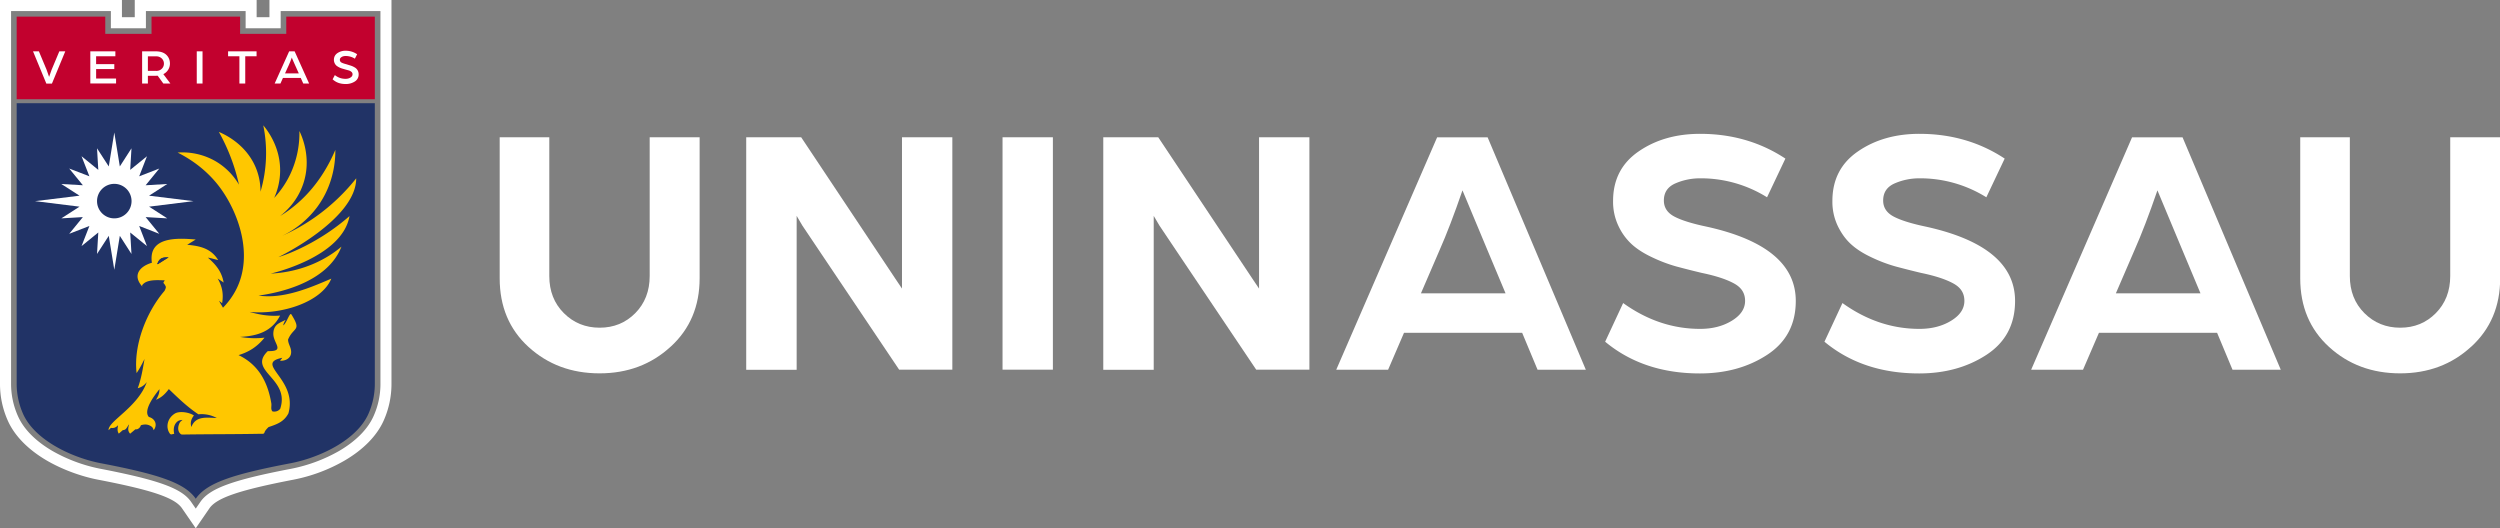 <svg xmlns="http://www.w3.org/2000/svg" width="142" height="30" fill="none" viewBox="0 0 142 30"><rect x="0" y="0" width="142" height="30" fill="#808080" stroke="none"/><g id="Frame" clip-path="url(#clip0_29_1743)"><g id="Group" fill="#fff"><path id="Vector" d="M38.087 19.696c-1.095 1.007-2.442 1.51-4.032 1.51q-2.387 0-4.031-1.496-1.642-1.495-1.642-3.903v-8.01H31.2v7.882q0 1.282.828 2.108.827.826 2.032.826 1.204 0 2.023-.826c.543-.55.819-1.253.819-2.108V7.797h2.837v8.006q0 2.385-1.643 3.888Z"/><path id="Vector_2" d="M42.385 21.002V7.797h3.122l3.456 5.19q.418.629.98 1.472.564.842.914 1.372l.376.56V7.797h2.86v13.2h-3.022l-3.317-4.938q-.536-.797-1.171-1.743l-1.01-1.505-.323-.55v8.742h-2.865"/><path id="Vector_3" d="M56.944 21.002V7.797h2.86v13.2h-2.86Z"/><path id="Vector_4" d="M62.666 21.002V7.797h3.122l3.456 5.19c.28.418.604.911.98 1.472q.564.842.914 1.372l.376.56V7.797h2.86v13.2h-3.022l-3.317-4.938-1.171-1.743-1.009-1.505-.324-.55v8.742h-2.865"/><path id="Vector_5" d="m75.898 21.002 5.73-13.2h2.87l5.578 13.2h-2.742l-.875-2.099h-6.711l-.904 2.099h-2.947m4.812-4.34h4.807l-1.033-2.464-1.414-3.386c-.466 1.358-.904 2.502-1.313 3.424Z"/><path id="Vector_6" d="m91.172 19.411 1.023-2.198q2.043 1.467 4.37 1.467 1.042.001 1.799-.46.757-.46.757-1.13c0-.447-.215-.77-.643-.998q-.644-.348-1.809-.589a50 50 0 0 1-1.48-.375 8.5 8.5 0 0 1-1.337-.508q-.716-.334-1.167-.745a3.3 3.3 0 0 1-.757-1.04 3.2 3.2 0 0 1-.305-1.425q.002-1.815 1.453-2.81 1.45-.999 3.493-.998 2.713.001 4.841 1.406l-1.042 2.198a7.1 7.1 0 0 0-3.799-1.078q-.735 0-1.399.285-.663.287-.662.978 0 .592.59.907.593.316 1.857.58c3.36.745 5.045 2.15 5.045 4.216q0 1.995-1.623 3.058c-1.08.707-2.36 1.059-3.827 1.059q-3.205 0-5.369-1.795Z"/><path id="Vector_7" d="m103.628 19.411 1.023-2.198q2.042 1.467 4.37 1.467 1.042.001 1.799-.46.757-.46.757-1.13c0-.447-.215-.77-.643-.998q-.643-.348-1.809-.589a50 50 0 0 1-1.48-.375 8.5 8.5 0 0 1-1.337-.508q-.716-.334-1.166-.745-.45-.407-.757-1.04a3.2 3.2 0 0 1-.305-1.425q.002-1.815 1.452-2.81 1.45-.999 3.493-.998 2.714.001 4.841 1.406l-1.042 2.198a7.1 7.1 0 0 0-3.799-1.078q-.735 0-1.399.285-.663.287-.662.978 0 .592.591.907.592.316 1.856.58c3.36.745 5.045 2.15 5.045 4.216q0 1.995-1.623 3.058c-1.08.707-2.361 1.059-3.827 1.059q-3.205 0-5.369-1.795Z"/><path id="Vector_8" d="m115.369 21.002 5.731-13.2h2.87l5.578 13.2h-2.741l-.876-2.099h-6.711l-.905 2.099h-2.946m4.812-4.34h4.807l-1.032-2.464-1.414-3.386c-.466 1.358-.904 2.502-1.314 3.424Z"/><path id="Vector_9" d="M140.358 19.696c-1.094 1.007-2.441 1.51-4.031 1.51s-2.937-.498-4.032-1.496q-1.642-1.495-1.642-3.903v-8.01h2.818v7.882q0 1.282.828 2.108.827.826 2.033.826c.804 0 1.475-.275 2.022-.826.543-.55.819-1.253.819-2.108V7.797h2.837v8.006q0 2.385-1.642 3.888Z"/></g><g id="Group_2"><path id="Vector_10" fill="#213366" d="M.947 5.86v15.935c0 .589.124 1.173.362 1.71.666 1.505 2.799 2.497 4.417 2.806 3.26.626 4.77 1.11 5.393 2.018.628-.912 2.132-1.396 5.392-2.018 1.619-.31 3.751-1.302 4.417-2.807a4.2 4.2 0 0 0 .362-1.71V5.86Z"/><path id="Vector_11" fill="#fff" d="M21.609.627v21.168a4.4 4.4 0 0 1-.39 1.838c-.329.745-1.014 1.434-1.98 1.994a9 9 0 0 1-2.665.992c-3.352.641-4.665 1.12-5.194 1.89l-.261.38-.262-.38c-.528-.77-1.842-1.244-5.193-1.89a9 9 0 0 1-2.665-.992c-.967-.56-1.652-1.249-1.98-1.994a4.5 4.5 0 0 1-.39-1.838V.627h5.669v.978h1.99V.627h5.664v.978h1.99V.627h5.664M22.23 0h-6.925v.978h-.728V0H7.654v.978h-.728V0H0v21.795c-.001.726.147 1.43.442 2.094.385.869 1.161 1.657 2.241 2.284.848.489 1.89.878 2.861 1.068 3.084.594 4.384 1.03 4.793 1.629l.262.38.519.755.518-.755.262-.38c.41-.594 1.709-1.035 4.793-1.629a9.4 9.4 0 0 0 2.86-1.068c1.081-.627 1.857-1.42 2.242-2.284a5.1 5.1 0 0 0 .443-2.094V0Z"/><path id="Vector_12" fill="#c2012e" d="M16.26.945v.978h-2.623V.945h-5.03v.978H5.979V.945H.947v4.691H21.29V.945Z"/><g id="Group_3" fill="#fff"><path id="Vector_13" d="m2.632 4.748-.757-1.833h.333l.438 1.045.143.408c.062-.185.11-.318.143-.408l.438-1.045h.338L2.95 4.748Z"/><path id="Vector_14" d="M5.13 4.744V2.916h1.423v.28H5.459v.446h1.033v.28H5.46v.537h1.133v.28H5.131Z"/><path id="Vector_15" d="M8.072 4.744V2.916h.771q.393.001.6.194.209.199.21.503a.67.67 0 0 1-.376.598l.4.533h-.4l-.32-.442c-.057 0-.152.005-.29.005H8.4v.437Zm.329-.717h.462a.43.43 0 0 0 .324-.119.4.4 0 0 0 .124-.294.4.4 0 0 0-.124-.294.44.44 0 0 0-.324-.119H8.4v.83Z"/><path id="Vector_16" d="M11.176 4.744V2.916h.328v1.828Z"/><path id="Vector_17" d="M13.598 4.744V3.196h-.643v-.28h1.618v.28h-.643v1.548h-.333"/><path id="Vector_18" d="m15.601 4.744.824-1.829h.31l.823 1.829h-.333l-.143-.319h-1.01l-.142.319h-.333Zm.595-.575h.776l-.21-.465c-.023-.053-.052-.12-.085-.19q-.048-.11-.076-.176l-.024-.071c-.062.17-.119.313-.176.437l-.21.46Z"/><path id="Vector_19" d="m18.89 4.51.13-.246q.264.214.608.214c.105 0 .2-.024.276-.072q.12-.07.12-.19a.17.17 0 0 0-.062-.133.4.4 0 0 0-.129-.076c-.043-.014-.105-.028-.186-.052l-.2-.057a1 1 0 0 1-.338-.17.45.45 0 0 1-.143-.328q.001-.244.196-.38a.8.8 0 0 1 .471-.138q.358 0 .652.2l-.128.251a.98.98 0 0 0-.524-.152.5.5 0 0 0-.143.019.34.34 0 0 0-.129.071.16.16 0 0 0-.057.128c0 .067.03.115.091.153q.092.05.29.1c.096.033.181.056.253.08q.107.036.214.1a.44.44 0 0 1 .219.385.46.46 0 0 1-.219.413.93.93 0 0 1-.519.142q-.449.001-.733-.261Z"/></g><g id="Group_4"><g id="Group_5"><path id="Vector_20" fill="#ffc700" d="M6.706 24.16c-.029.175-.057.323.042.47l.229-.2c.21 0 .238-.204.357-.327-.057.208-.095.36.057.531.1-.08.195-.161.295-.247.038 0 .09 0 .124-.014a.33.33 0 0 0 .19-.218c.22-.071.414-.062.61.076.066.047.095.128.118.204.238-.309.077-.66-.27-.75-.353-.38.351-1.268.599-1.581 0 .242-.076.403-.195.603.314-.129.523-.333.728-.608.538.517 1.061 1.025 1.68 1.434a1.8 1.8 0 0 1 1.042.209c-.566-.015-1.199-.138-1.442.513-.076-.262-.01-.451.143-.656-.285-.194-.838-.26-1.08-.109-.429.261-.533.779-.295 1.125.08.12.17.015.257.034-.058-.28-.02-.546.195-.717.104-.081.28-.081.28-.081-.07.057-.133.1-.175.185-.096.204-.12.47.076.622.033.029.095.024.138.024 1.47-.024 2.936-.014 4.407-.043.071 0 .181.024.205-.071.038-.138.233-.304.233-.309.476-.161.871-.294 1.128-.778.547-1.962-1.985-2.82-.352-3.158-.029.066-.095.104-.114.17.395.01.709-.227.6-.664-.043-.18-.158-.351-.153-.546.314-.736.79-.456.19-1.42-.09-.166-.276.504-.466.622.019-.123.076-.213.138-.318-.333.176-.69.252-.7.784-.01.555.705 1.02-.314.992-1.18 1.144 1.285 1.534.705 3.276-.11.138-.262.18-.434.152-.123-.118-.047-.299-.07-.455-.206-1.24-.743-2.209-1.862-2.745.6-.18 1.076-.49 1.475-.992a4.8 4.8 0 0 1-1.385-.043c.952-.052 1.79-.285 2.27-1.211-.604.047-1.156-.043-1.736-.209 1.79.176 4.093-.546 4.645-1.89-1.276.551-2.742 1.164-4.136.964 1.58-.218 3.988-.907 4.712-2.782-.743.64-2.118 1.438-4.022 1.533-.005 0 4.065-.902 4.479-3.267-2.009 1.757-4.041 2.332-4.041 2.332s4.422-2.137 4.422-4.478a11.2 11.2 0 0 1-2.275 2.165 11 11 0 0 1-1.932 1.102 5.35 5.35 0 0 0 1.98-1.62c.999-1.343 1.046-2.767 1.041-3.261-.461 1.082-1.251 2.412-2.636 3.423a6 6 0 0 1-.5.332c.3-.232.957-.806 1.3-1.79.518-1.48-.072-2.768-.205-3.038a5.5 5.5 0 0 1-.533 2.483 5.4 5.4 0 0 1-.9 1.32c.152-.337.328-.86.338-1.51.024-1.363-.71-2.322-.957-2.616a7.8 7.8 0 0 1-.157 3.77c0-.351-.048-.84-.271-1.372-.557-1.33-1.766-1.885-2.095-2.023a11 11 0 0 1 1.142 2.996 3.7 3.7 0 0 0-1.309-1.32 3.77 3.77 0 0 0-2.175-.503c1.352.679 2.1 1.562 2.452 2.051.995 1.377 1.851 3.727.9 5.674a4.2 4.2 0 0 1-.776 1.087 3 3 0 0 0-.119-.2c-.038-.065-.072-.132-.11-.198q.091.071.181.142c.086-.522.01-.945-.252-1.4.114.076.224.147.338.227-.11-.626-.438-1.016-.895-1.415.2.029.39.095.585.138-.409-.67-1.042-.802-1.76-.869l.485-.299c-1.019-.085-2.708-.185-2.49 1.32-.7.204-1.123.722-.542 1.353 0-.028-.029-.057-.005-.085.252-.342.895-.276 1.271-.27v.009c0 .033-.105.114-.052.161a.6.6 0 0 1 .119.195c.014.066-.062.218-.081.242-1.028 1.201-1.761 3.072-1.58 4.663.176-.256.314-.527.452-.803-.1.566-.186 1.121-.386 1.662a.9.9 0 0 0 .514-.351c-.514 1.448-2.213 2.227-2.17 2.735l.133-.133a.39.39 0 0 0 .38-.128Zm2.251-9.155-.024-.02c.124-.346.314-.374.643-.37-.21.129-.414.262-.624.39Z"/><path id="Vector_21" fill="#213366" d="m8.961 15.01-.024-.02c.124-.346.315-.375.643-.37-.21.128-.414.261-.623.39Z"/></g><g id="Group_6"><path id="Vector_22" fill="#fff" d="m10.99 11.425-2.523.313 1.033.665-1.228-.072.776.95-1.142-.446.442 1.144-.952-.774.072 1.22-.662-1.03-.314 1.928-.314-1.928-.667 1.03.072-1.22-.952.774.447-1.144-1.147.446.776-.95-1.223.072 1.033-.665-2.528-.313 2.528-.31-1.033-.664 1.223.071-.776-.95 1.147.442-.447-1.14.952.775-.072-1.225.667 1.03.314-1.928.314 1.928.662-1.03-.072 1.225.952-.774-.442 1.14 1.142-.442-.776.95L9.5 10.45l-1.033.665Z"/><path id="Vector_23" fill="#213366" d="M6.492 12.403a.98.98 0 1 0-.98-.978c0 .54.439.978.98.978"/></g></g></g></g><defs><clipPath id="clip0_29_1743"><path fill="#fff" d="M0 0h142v30H0Z"/></clipPath></defs></svg>